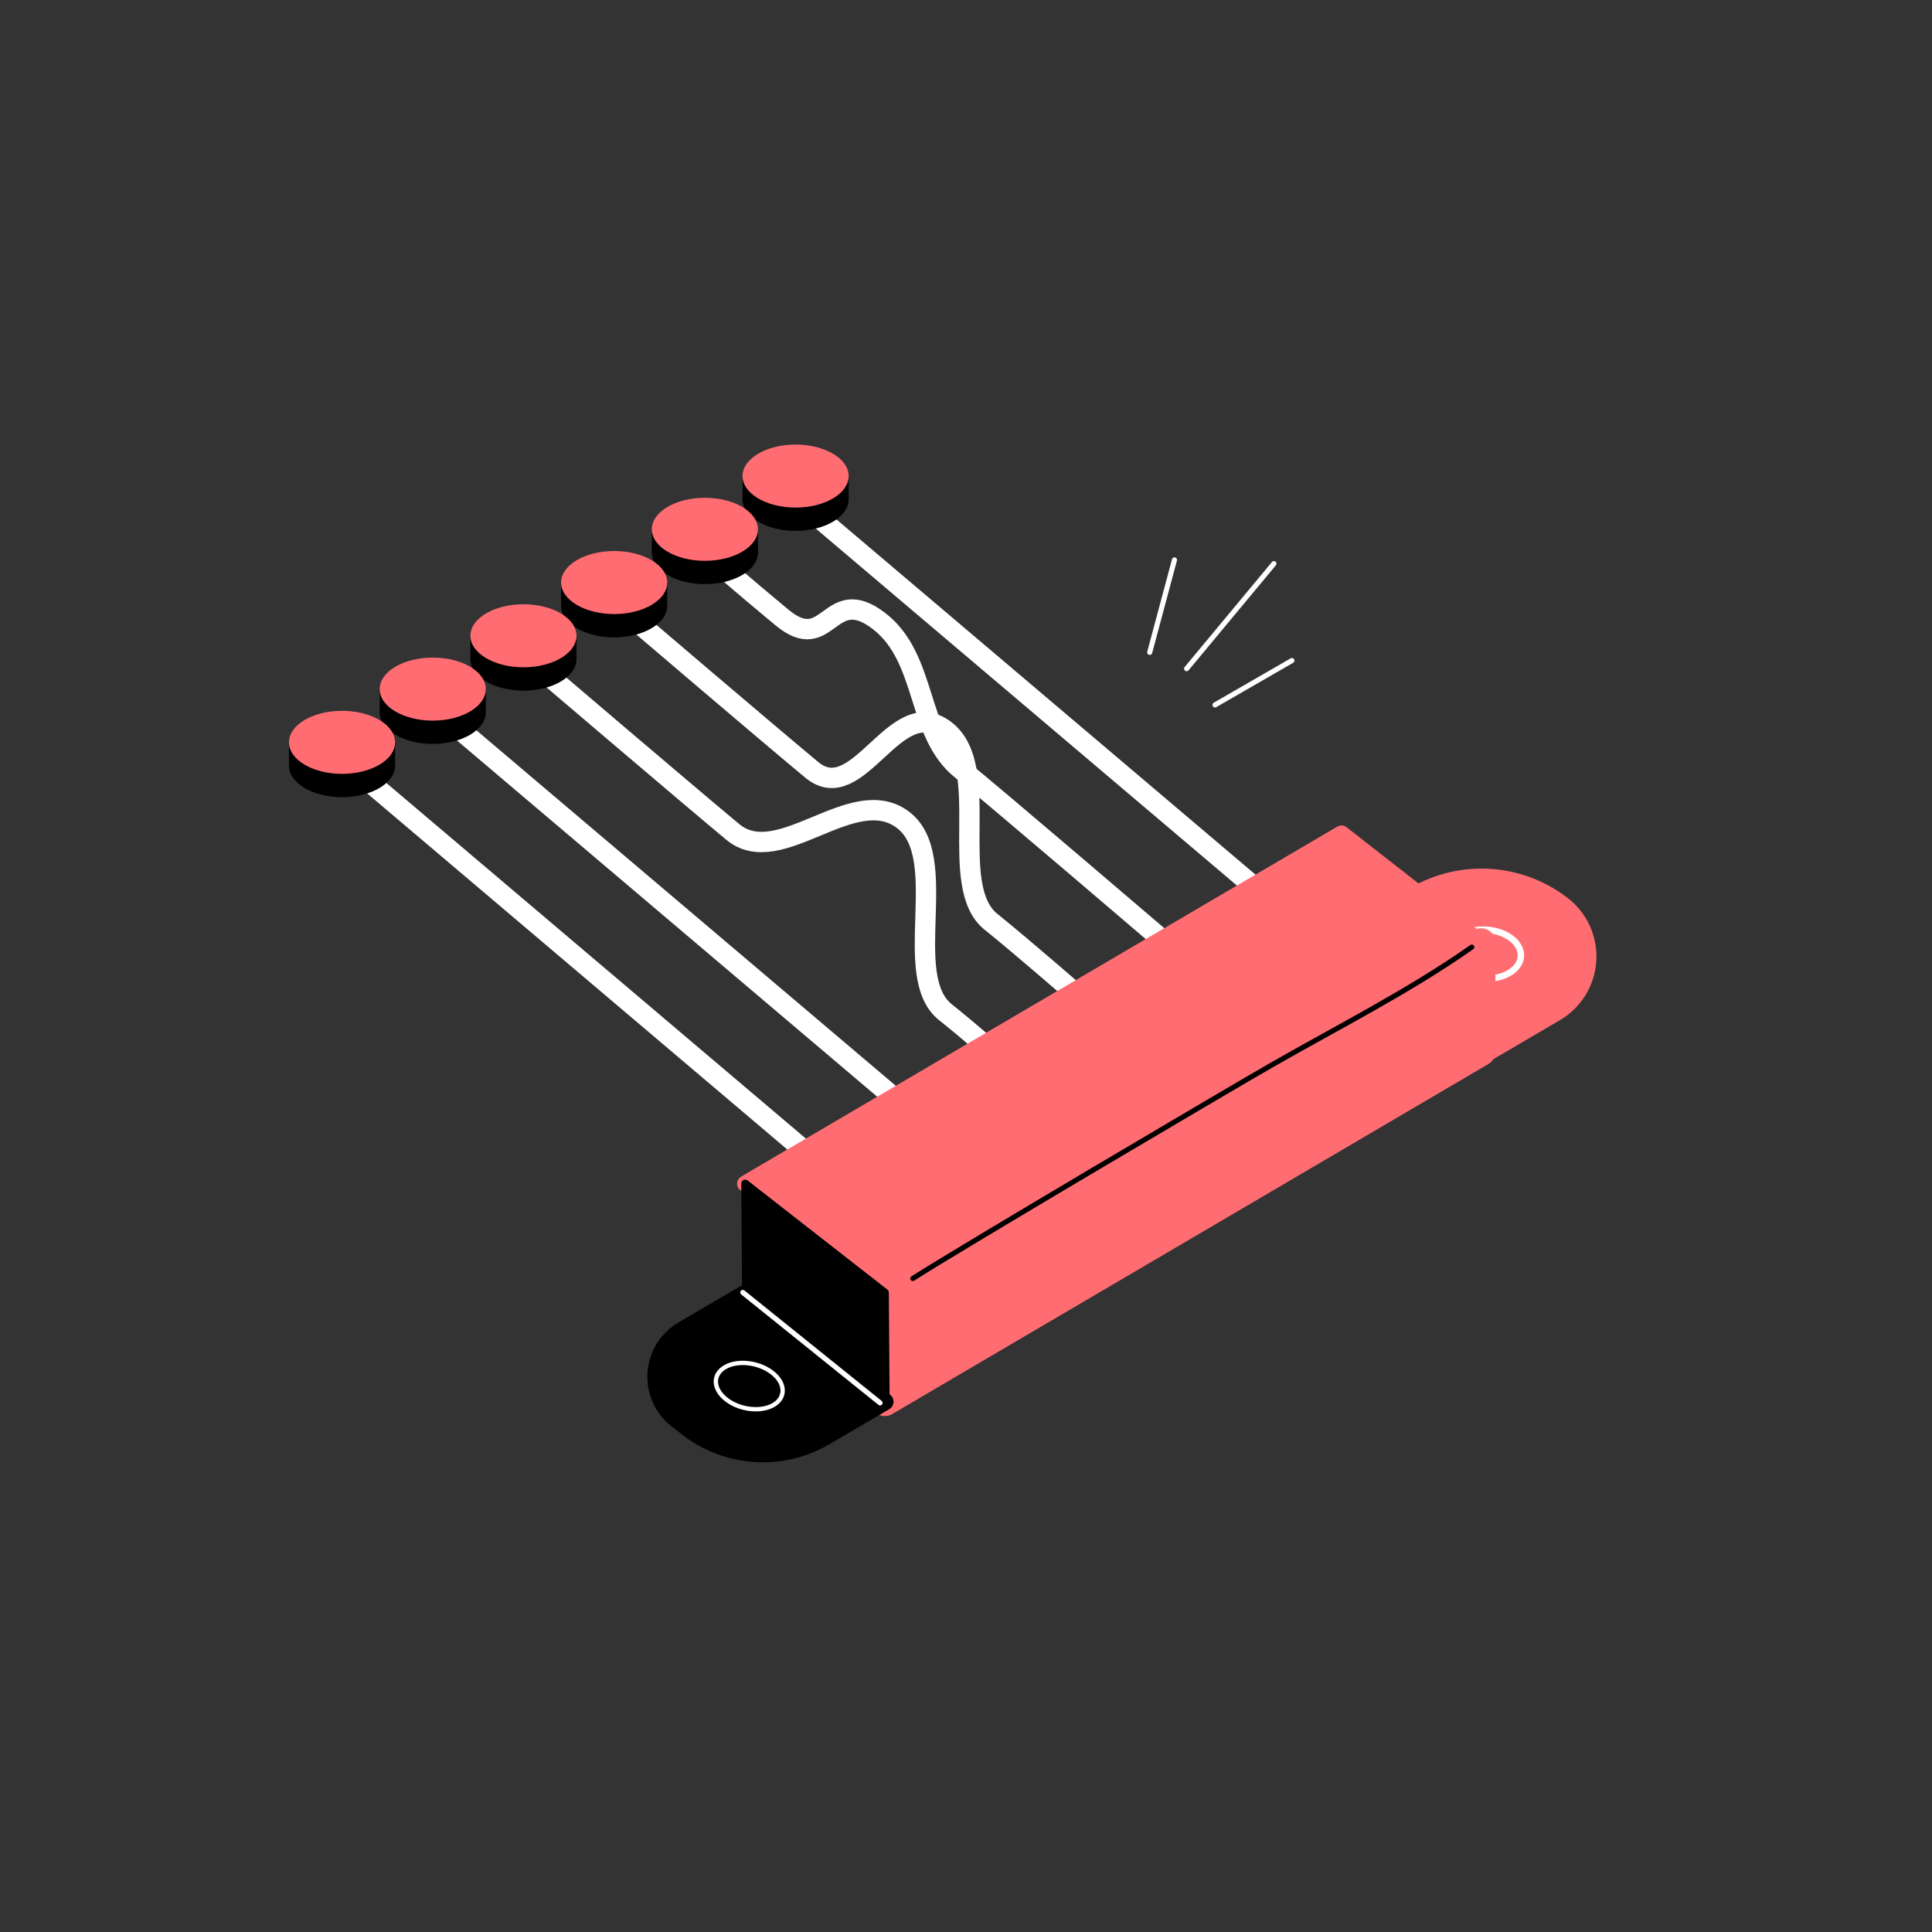 <svg xmlns="http://www.w3.org/2000/svg" width="380" height="380" viewBox="0 0 380 380" fill="none"><rect x="0" y="0" width="380" height="380" fill="#333333" stroke="none"/><g clip-path="url(#clip0)"><path d="M238.983 138.646L254.106 129.923" stroke="white" stroke-width="1.003" stroke-miterlimit="5" stroke-linecap="round" stroke-linejoin="round"></path><path d="M226.132 128.317L231.004 110.132" stroke="white" stroke-width="1.003" stroke-miterlimit="5" stroke-linecap="round" stroke-linejoin="round"></path><path d="M233.393 131.517L250.564 110.857" stroke="white" stroke-width="1.003" stroke-miterlimit="5" stroke-linecap="round" stroke-linejoin="round"></path><path fill-rule="evenodd" clip-rule="evenodd" d="M263.297 185.829L278.653 176.824C287.541 171.613 298.704 172.337 306.839 178.652C306.839 178.652 306.839 178.652 306.848 178.659C309.985 181.094 311.709 184.93 311.45 188.896C311.199 192.87 308.992 196.453 305.562 198.464L290.757 207.146L263.297 185.829Z" fill="#FF6D73" stroke="#FF6D73" stroke-width="5.042" stroke-miterlimit="5" stroke-linecap="round" stroke-linejoin="round"></path><path d="M296.838 191.378C293.947 193.073 289.463 192.786 286.824 190.737C284.184 188.688 284.388 185.652 287.279 183.957C290.17 182.262 294.653 182.549 297.293 184.598C299.933 186.647 299.729 189.683 296.838 191.378Z" stroke="white" stroke-width="1.263" stroke-miterlimit="5" stroke-linecap="round" stroke-linejoin="round"></path><path d="M291.317 185.404L174.047 254.254V275.698L291.317 206.848V185.404Z" fill="#FF6D73" stroke="#FF6D73" stroke-width="5.642" stroke-miterlimit="5" stroke-linecap="round" stroke-linejoin="round"></path><path fill-rule="evenodd" clip-rule="evenodd" d="M146.591 254.377L134.305 261.58C131.249 263.373 129.274 266.562 129.05 270.104C128.819 273.639 130.356 277.058 133.155 279.231C133.838 279.761 134.53 280.298 135.213 280.829C143.027 286.895 153.752 287.596 162.284 282.593C168.341 279.041 174.05 275.693 174.05 275.693L146.591 254.377Z" fill="black" stroke="black" stroke-width="3.4" stroke-miterlimit="5" stroke-linecap="round" stroke-linejoin="round"></path><path d="M152.149 276.334C154.639 274.874 154.517 272.03 151.877 269.98C149.237 267.931 145.079 267.453 142.59 268.913C140.101 270.373 140.222 273.217 142.862 275.267C145.502 277.316 149.66 277.794 152.149 276.334Z" stroke="white" stroke-width="0.852" stroke-miterlimit="5" stroke-linecap="round" stroke-linejoin="round"></path><path d="M73.333 154.373L160.399 228.174" stroke="white" stroke-width="4.003" stroke-miterlimit="5" stroke-linecap="round" stroke-linejoin="round"></path><path d="M90.597 143.631L177.663 217.432" stroke="white" stroke-width="4.003" stroke-miterlimit="5" stroke-linecap="round" stroke-linejoin="round"></path><path d="M107.862 132.887C107.862 132.887 135.208 156.213 144.124 163.628C153.357 171.299 167.795 153.715 177.663 161.297C187.199 168.623 177.04 191.937 185.923 199.062C191.809 203.778 194.928 206.688 194.928 206.688" stroke="white" stroke-width="4.003" stroke-miterlimit="5" stroke-linecap="round" stroke-linejoin="round"></path><path d="M125.126 122.146C125.126 122.146 150.738 143.999 159.655 151.414C168.887 159.085 176.054 136.049 185.923 143.631C195.459 150.946 186.044 174.193 194.927 181.318C200.814 186.034 212.192 195.946 212.192 195.946" stroke="white" stroke-width="4.003" stroke-miterlimit="5" stroke-linecap="round" stroke-linejoin="round"></path><path d="M142.313 111.711C142.313 111.711 144.865 114.019 153.782 121.434C163.015 129.105 163.021 114.566 172.89 122.148C182.426 129.473 180.173 144.213 189.056 151.338C194.941 156.054 229.379 185.512 229.379 185.512" stroke="white" stroke-width="4.003" stroke-miterlimit="5" stroke-linecap="round" stroke-linejoin="round"></path><path d="M159.654 100.662L246.72 174.463" stroke="white" stroke-width="4.003" stroke-miterlimit="5" stroke-linecap="round" stroke-linejoin="round"></path><path d="M67.272 156.796C73.036 156.796 77.707 154.02 77.707 150.596C77.707 147.172 73.036 144.396 67.272 144.396C61.509 144.396 56.837 147.172 56.837 150.596C56.837 154.02 61.509 156.796 67.272 156.796Z" fill="black"></path><path d="M77.708 146.012H56.838V150.595H77.708V146.012Z" fill="black"></path><path d="M85.114 146.319C90.878 146.319 95.549 143.543 95.549 140.119C95.549 136.695 90.878 133.92 85.114 133.92C79.351 133.92 74.679 136.695 74.679 140.119C74.679 143.543 79.351 146.319 85.114 146.319Z" fill="black"></path><path d="M95.55 135.535H74.68V140.118H95.55V135.535Z" fill="black"></path><path d="M102.957 135.843C108.72 135.843 113.392 133.067 113.392 129.643C113.392 126.219 108.72 123.443 102.957 123.443C97.194 123.443 92.522 126.219 92.522 129.643C92.522 133.067 97.194 135.843 102.957 135.843Z" fill="black"></path><path d="M113.392 125.06H92.522V129.643H113.392V125.06Z" fill="black"></path><path d="M120.799 125.366C126.562 125.366 131.234 122.59 131.234 119.166C131.234 115.742 126.562 112.967 120.799 112.967C115.036 112.967 110.364 115.742 110.364 119.166C110.364 122.59 115.036 125.366 120.799 125.366Z" fill="black"></path><path d="M131.235 114.583H110.365V119.166H131.235V114.583Z" fill="black"></path><path d="M138.641 114.891C144.404 114.891 149.076 112.115 149.076 108.691C149.076 105.267 144.404 102.491 138.641 102.491C132.878 102.491 128.206 105.267 128.206 108.691C128.206 112.115 132.878 114.891 138.641 114.891Z" fill="black"></path><path d="M149.077 104.107H128.207V108.69H149.077V104.107Z" fill="black"></path><path d="M156.484 104.415C162.247 104.415 166.919 101.639 166.919 98.215C166.919 94.791 162.247 92.015 156.484 92.015C150.72 92.015 146.048 94.791 146.048 98.215C146.048 101.639 150.72 104.415 156.484 104.415Z" fill="black"></path><path d="M166.919 93.631H146.049V98.214H166.919V93.631Z" fill="black"></path><path d="M67.272 152.209C73.035 152.209 77.707 149.433 77.707 146.009C77.707 142.585 73.035 139.809 67.272 139.809C61.509 139.809 56.837 142.585 56.837 146.009C56.837 149.433 61.509 152.209 67.272 152.209Z" fill="#FF6D73"></path><path d="M85.115 141.738C90.878 141.738 95.55 138.962 95.55 135.538C95.55 132.114 90.878 129.338 85.115 129.338C79.352 129.338 74.68 132.114 74.68 135.538C74.68 138.962 79.352 141.738 85.115 141.738Z" fill="#FF6D73"></path><path d="M102.957 131.249C108.72 131.249 113.392 128.474 113.392 125.05C113.392 121.626 108.72 118.85 102.957 118.85C97.194 118.85 92.522 121.626 92.522 125.05C92.522 128.474 97.194 131.249 102.957 131.249Z" fill="#FF6D73"></path><path d="M120.799 120.778C126.562 120.778 131.234 118.002 131.234 114.578C131.234 111.154 126.562 108.379 120.799 108.379C115.036 108.379 110.364 111.154 110.364 114.578C110.364 118.002 115.036 120.778 120.799 120.778Z" fill="#FF6D73"></path><path d="M138.641 110.307C144.404 110.307 149.076 107.531 149.076 104.107C149.076 100.683 144.404 97.907 138.641 97.907C132.878 97.907 128.206 100.683 128.206 104.107C128.206 107.531 132.878 110.307 138.641 110.307Z" fill="#FF6D73"></path><path d="M156.484 99.836C162.247 99.836 166.919 97.06 166.919 93.636C166.919 90.212 162.247 87.436 156.484 87.436C150.72 87.436 146.048 90.212 146.048 93.636C146.048 97.06 150.72 99.836 156.484 99.836Z" fill="#FF6D73"></path><path d="M263.85 163.959L146.58 232.809L174.038 254.253L291.308 185.403L263.85 163.959Z" fill="#FF6D73" stroke="#FF6D73" stroke-width="3.206" stroke-miterlimit="5" stroke-linecap="round" stroke-linejoin="round"></path><path d="M146.737 254.252L146.579 232.808L174.037 254.252L174.195 275.696L146.737 254.252Z" fill="black" stroke="black" stroke-width="1.565" stroke-miterlimit="5" stroke-linecap="round" stroke-linejoin="round"></path><path d="M179.538 251.466C188.873 245.467 242.362 213.913 249.989 209.554C263.246 201.949 276.938 195.081 289.482 186.284" stroke="black" stroke-width="1.003" stroke-miterlimit="5" stroke-linecap="round" stroke-linejoin="round"></path><path d="M146.103 254.209L173.096 275.929" stroke="white" stroke-width="1.003" stroke-miterlimit="5" stroke-linecap="round" stroke-linejoin="round"></path></g><defs><clipPath id="clip0"><rect width="380" height="380" fill="white"></rect></clipPath></defs></svg>